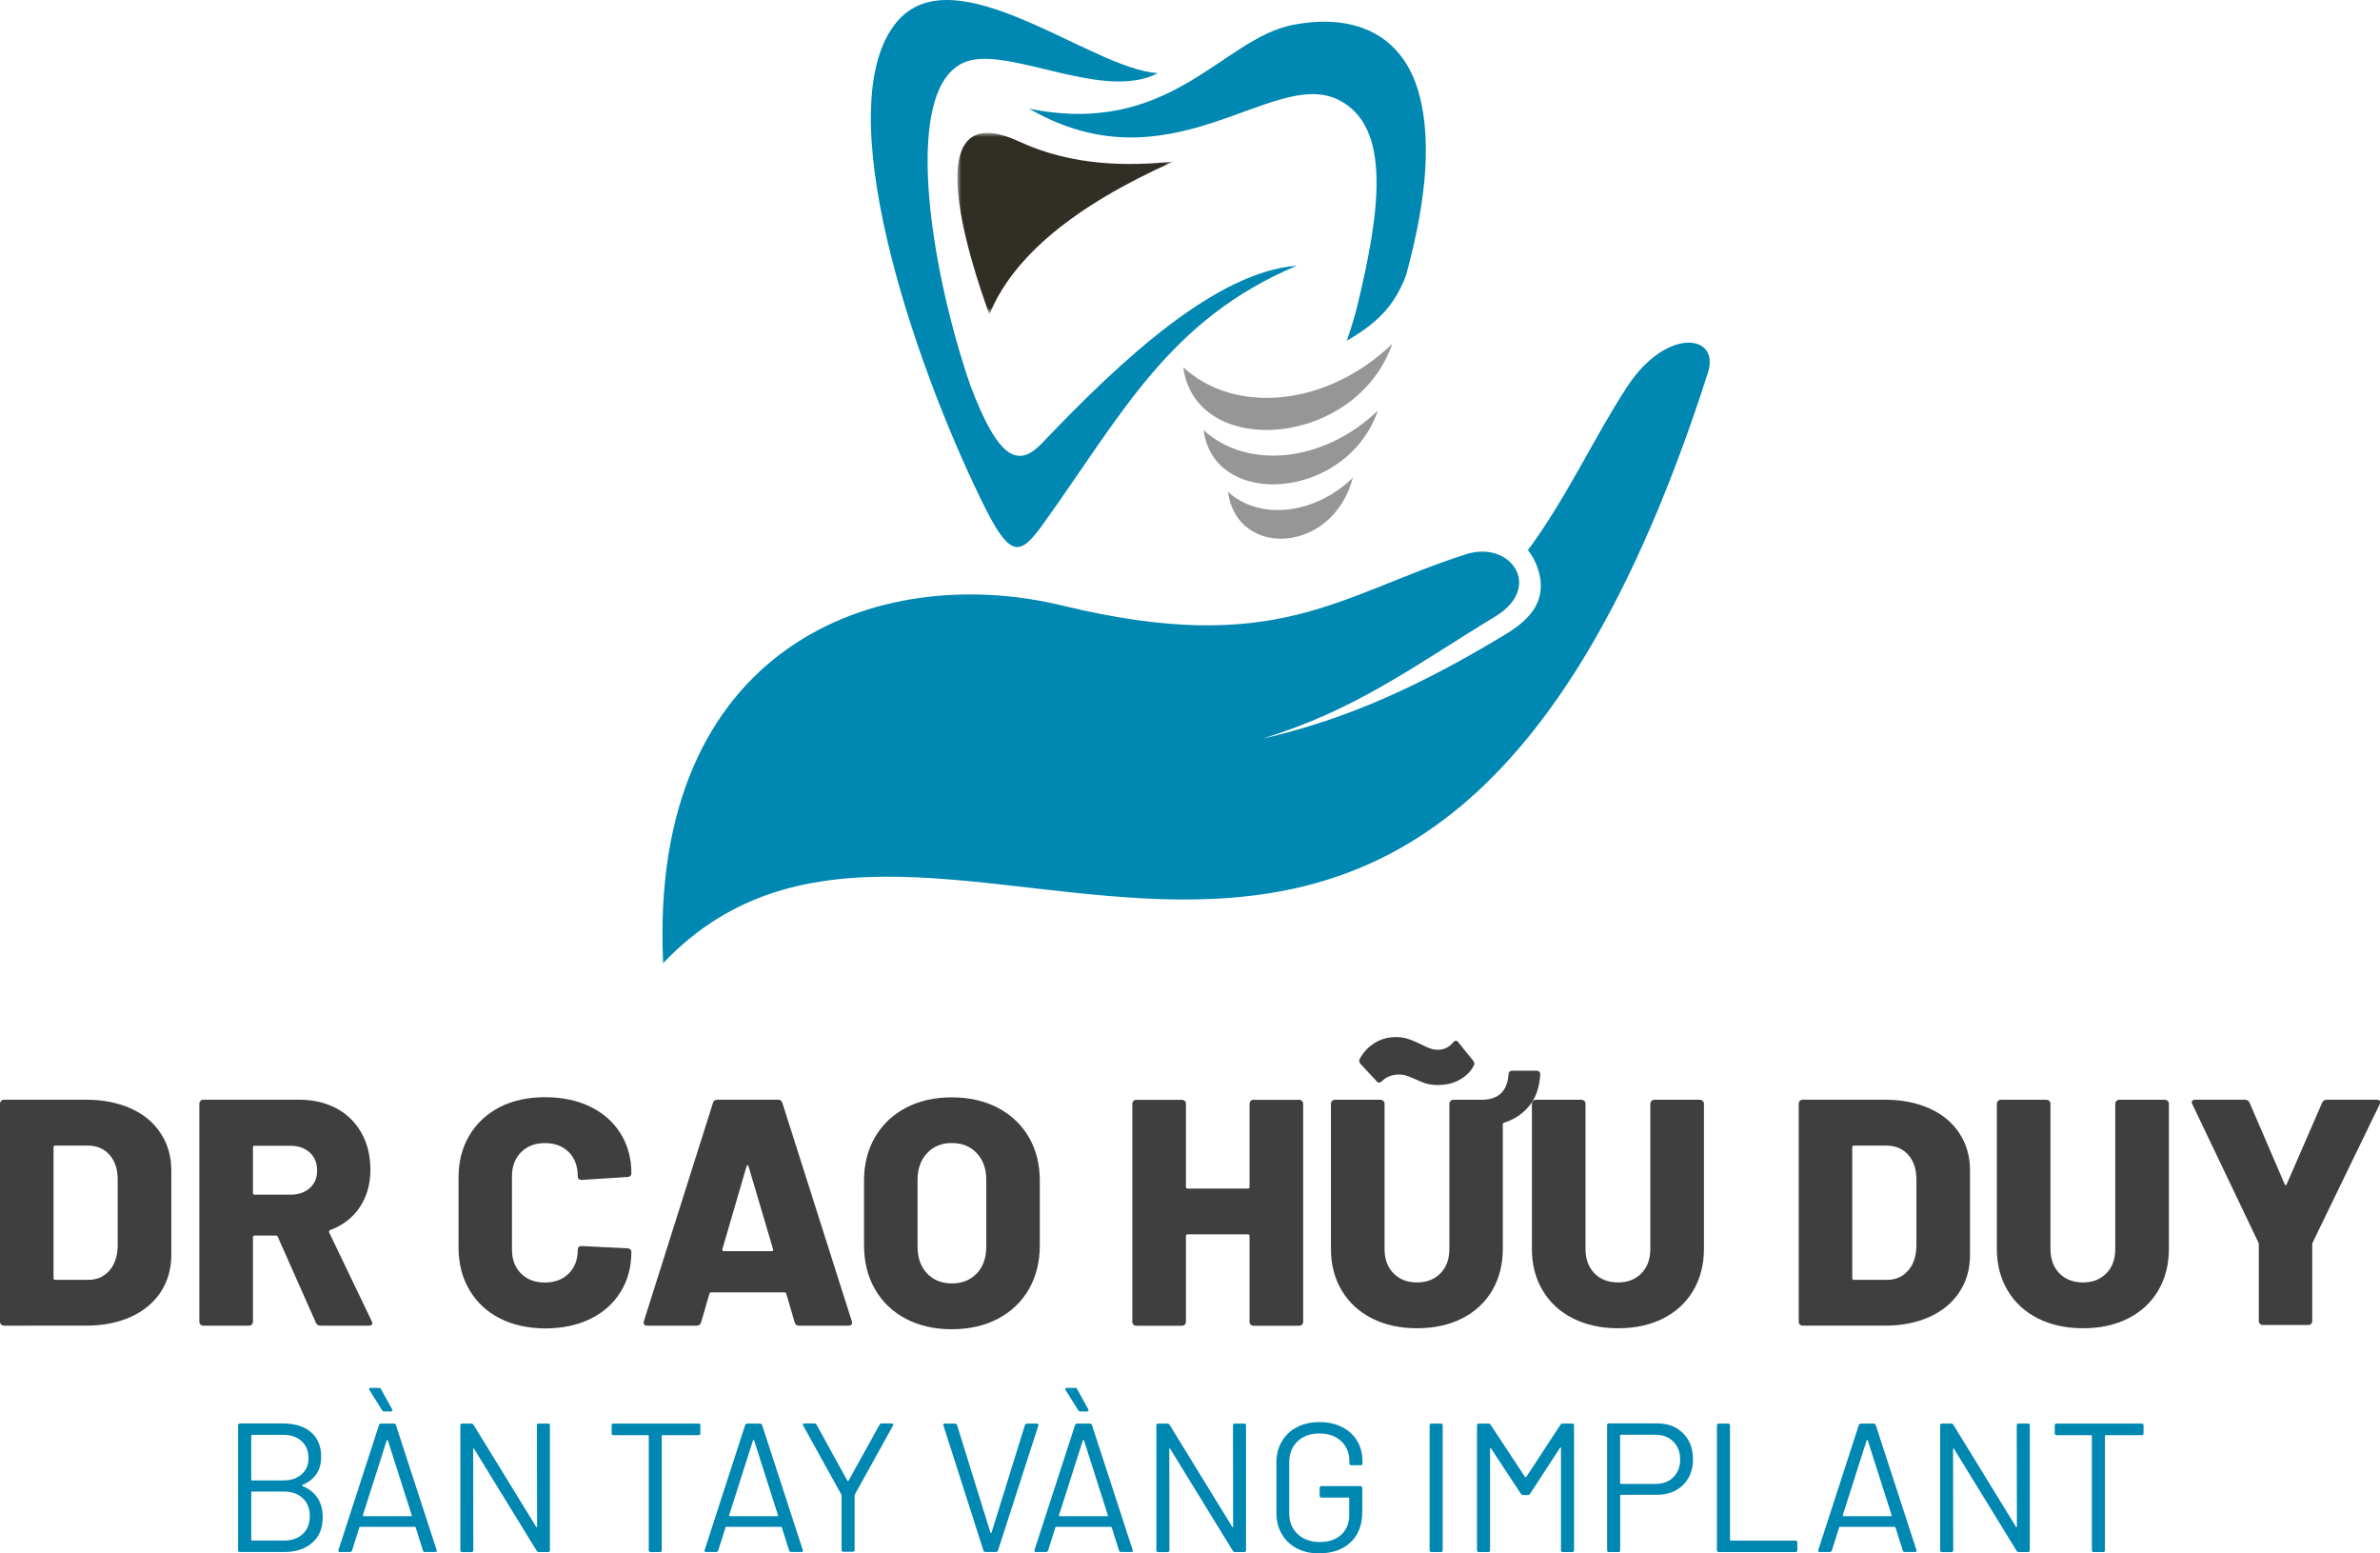 <?xml version="1.0" encoding="UTF-8"?>
<!-- Generator: Adobe Illustrator 26.0.1, SVG Export Plug-In . SVG Version: 6.00 Build 0)  -->
<svg xmlns="http://www.w3.org/2000/svg" xmlns:xlink="http://www.w3.org/1999/xlink" version="1.1" id="Layer_1" x="0px" y="0px" viewBox="0 0 293 191.21" style="enable-background:new 0 0 293 191.21;" xml:space="preserve">
<style type="text/css">
	.st0{fill-rule:evenodd;clip-rule:evenodd;fill:#0087B2;}
	.st1{filter:url(#Adobe_OpacityMaskFilter);}
	.st2{fill:url(#SVGID_00000163038331978197513490000012523038867811273619_);}
	.st3{mask:url(#SVGID_1_);fill-rule:evenodd;clip-rule:evenodd;fill:#302E25;}
	.st4{fill-rule:evenodd;clip-rule:evenodd;fill:#969696;}
	.st5{fill:#3F3F3F;}
	.st6{fill:#0087B2;}
	.st7{filter:url(#Adobe_OpacityMaskFilter_00000066480359461782536680000006308701460901176448_);}
	.st8{fill:url(#SVGID_00000036244192804630550420000013433417797852041389_);}
	.st9{mask:url(#SVGID_00000137819284847304178870000009412454117896191634_);fill-rule:evenodd;clip-rule:evenodd;fill:#302E25;}
</style>
<g>
	<g>
		<g>
			<path class="st0" d="M126.69,13.37c17.43,3.56,23.72-8.59,32.44-10.3c8.02-1.56,13.6,1.52,15.51,8.28     c1.91,6.73,0.48,15.13-1.56,22.61c-1.41,3.5-3.11,5.54-7.27,7.98c0.59-1.75,1.04-3.25,1.28-4.25     c2.78-11.48,4.35-22.21-2.41-25.45C156.56,8.35,144.1,23.49,126.69,13.37"></path>
			<path class="st0" d="M142.55,9c-8.16-0.44-25.06-14.88-32.18-6.26c-8.51,10.3,1.94,41.37,10.39,58.72     c3.64,7.53,4.79,7.05,7.79,2.86c9.61-13.42,15.43-25.02,31.11-31.62c-9.86,0.77-21.34,11.3-31.33,21.8     c-2.76,2.9-5.23,2.63-8.89-7.11c-5.02-14.6-8.61-37.34-0.26-39.88C124.59,5.87,135.96,12.48,142.55,9"></path>
			<defs>
				<filter id="Adobe_OpacityMaskFilter" x="117.86" y="16.36" width="26.58" height="22.35">
					<feColorMatrix type="matrix" values="1 0 0 0 0  0 1 0 0 0  0 0 1 0 0  0 0 0 1 0"></feColorMatrix>
				</filter>
			</defs>
			<mask maskUnits="userSpaceOnUse" x="117.86" y="16.36" width="26.58" height="22.35" id="SVGID_1_">
				<g class="st1">
					
						<linearGradient id="SVGID_00000085215174460989220520000003375056932230064271_" gradientUnits="userSpaceOnUse" x1="-1060.893" y1="693.939" x2="-1038.377" y2="738.843" gradientTransform="matrix(1 0 0 1 1170.392 -709.594)">
						<stop offset="0" style="stop-color:#FFFFFF"></stop>
						<stop offset="1" style="stop-color:#000000"></stop>
					</linearGradient>
					
						<rect x="117.86" y="16.36" style="fill:url(#SVGID_00000085215174460989220520000003375056932230064271_);" width="26.58" height="22.35"></rect>
				</g>
			</mask>
			<path class="st3" d="M144.45,19.89c-12.21,5.44-19.76,11.72-22.65,18.82c-2.46-6.78-9.13-27.22,3.69-21.28     C132.13,20.51,139.08,20.44,144.45,19.89"></path>
			<path class="st4" d="M145.67,45.21c6.43,5.91,17.75,4.8,25.73-2.89C166.94,55.16,147.18,56.6,145.67,45.21"></path>
			<path class="st4" d="M148.18,52.94c5.36,4.93,14.8,4,21.45-2.41C165.84,61.56,149.43,62.77,148.18,52.94"></path>
			<path class="st4" d="M151.18,60.53c3.84,3.53,10.61,2.87,15.37-1.73C164.07,68.23,152.24,68.74,151.18,60.53"></path>
		</g>
		<g>
			<g>
				<defs>
					<path id="SVGID_00000091010763075998063080000015403458557109799314_" d="M155.33,90.94c11.63-3.52,18.78-9.01,28.77-15.07       c2.91-1.77,3.42-4.08,2.51-5.76c-0.93-1.73-3.35-2.79-6.16-1.88c-15.71,5.05-23.3,12.7-49.64,6.31       c-22.84-5.54-51.01,5.02-49.17,44.01c33.63-35.4,92.86,38.73,128.62-72.67c1.54-4.8-5.13-5.64-9.95,1.73       c-4.02,6.15-7.42,13.63-12.21,20.11c0.5,0.61,0.9,1.33,1.18,2.14c1.32,3.81-0.67,6.23-3.86,8.17       C175.24,84.2,165.95,88.54,155.33,90.94z"></path>
				</defs>
				
					<use xlink:href="#SVGID_00000091010763075998063080000015403458557109799314_" style="overflow:visible;fill-rule:evenodd;clip-rule:evenodd;fill:#0087B2;"></use>
				<clipPath id="SVGID_00000137837343160062398160000015823758420469604994_">
					<use xlink:href="#SVGID_00000091010763075998063080000015403458557109799314_" style="overflow:visible;"></use>
				</clipPath>
			</g>
		</g>
	</g>
	<g>
		<path class="st5" d="M0.14,163.03c-0.09-0.09-0.14-0.2-0.14-0.34v-26.85c0-0.13,0.05-0.24,0.14-0.34c0.09-0.09,0.2-0.14,0.34-0.14    h10.13c2.07,0,3.89,0.36,5.48,1.07c1.59,0.71,2.82,1.73,3.69,3.06c0.87,1.32,1.31,2.85,1.31,4.57v10.41    c0,1.72-0.44,3.24-1.31,4.57c-0.87,1.32-2.11,2.34-3.69,3.06c-1.59,0.71-3.42,1.07-5.48,1.07H0.48    C0.34,163.17,0.23,163.12,0.14,163.03z M6.79,157.53h4.09c1.06,0,1.92-0.38,2.58-1.13c0.66-0.75,1.01-1.77,1.03-3.04v-8.18    c0-1.27-0.34-2.28-1.01-3.04c-0.68-0.75-1.56-1.13-2.64-1.13H6.79c-0.13,0-0.2,0.07-0.2,0.2v16.13    C6.59,157.46,6.66,157.53,6.79,157.53z"></path>
		<path class="st5" d="M38.89,162.81l-4.69-10.57c-0.05-0.11-0.13-0.16-0.24-0.16h-2.62c-0.13,0-0.2,0.07-0.2,0.2v10.41    c0,0.13-0.05,0.25-0.14,0.34c-0.09,0.09-0.21,0.14-0.34,0.14h-5.64c-0.13,0-0.25-0.05-0.34-0.14c-0.09-0.09-0.14-0.2-0.14-0.34    v-26.85c0-0.13,0.05-0.24,0.14-0.34c0.09-0.09,0.2-0.14,0.34-0.14h11.8c1.75,0,3.28,0.36,4.61,1.07c1.32,0.71,2.35,1.73,3.08,3.04    c0.73,1.31,1.09,2.81,1.09,4.51c0,1.77-0.44,3.31-1.31,4.61c-0.87,1.3-2.09,2.24-3.65,2.82c-0.13,0.05-0.17,0.15-0.12,0.28    l5.24,10.92c0.05,0.11,0.08,0.19,0.08,0.24c0,0.21-0.15,0.32-0.44,0.32h-5.96C39.18,163.17,38.99,163.05,38.89,162.81z     M31.14,141.21v5.64c0,0.13,0.07,0.2,0.2,0.2h4.41c0.98,0,1.77-0.27,2.38-0.81c0.61-0.54,0.91-1.26,0.91-2.16    c0-0.93-0.3-1.67-0.91-2.22c-0.61-0.56-1.4-0.83-2.38-0.83h-4.41C31.21,141.01,31.14,141.07,31.14,141.21z"></path>
		<path class="st5" d="M61.51,162.26c-1.6-0.82-2.85-1.99-3.73-3.5c-0.89-1.51-1.33-3.26-1.33-5.24v-8.58    c0-1.96,0.44-3.69,1.33-5.18c0.89-1.5,2.13-2.65,3.73-3.48c1.6-0.82,3.46-1.23,5.58-1.23c2.12,0,3.98,0.39,5.58,1.17    c1.6,0.78,2.85,1.88,3.73,3.3c0.89,1.42,1.33,3.05,1.33,4.91c0,0.13-0.05,0.24-0.14,0.32c-0.09,0.08-0.21,0.12-0.34,0.12    l-5.64,0.36c-0.32,0-0.48-0.15-0.48-0.44c0-1.24-0.37-2.24-1.11-2.98c-0.74-0.74-1.72-1.11-2.94-1.11c-1.22,0-2.2,0.38-2.94,1.13    c-0.74,0.75-1.11,1.74-1.11,2.96v9.02c0,1.22,0.37,2.2,1.11,2.94c0.74,0.74,1.72,1.11,2.94,1.11c1.22,0,2.2-0.37,2.94-1.11    c0.74-0.74,1.11-1.72,1.11-2.94c0-0.29,0.16-0.44,0.48-0.44l5.64,0.28c0.13,0,0.24,0.04,0.34,0.12c0.09,0.08,0.14,0.17,0.14,0.28    c0,1.88-0.44,3.54-1.33,4.97c-0.89,1.43-2.13,2.54-3.73,3.32c-1.6,0.78-3.46,1.17-5.58,1.17    C64.97,163.49,63.11,163.08,61.51,162.26z"></path>
		<path class="st5" d="M97.83,162.77l-1.03-3.54c-0.05-0.11-0.12-0.16-0.2-0.16h-9.06c-0.08,0-0.15,0.05-0.2,0.16l-1.03,3.54    c-0.08,0.27-0.27,0.4-0.56,0.4h-6.08c-0.16,0-0.28-0.05-0.36-0.14c-0.08-0.09-0.09-0.23-0.04-0.42l8.5-26.85    c0.08-0.26,0.25-0.4,0.52-0.4h7.51c0.26,0,0.44,0.13,0.52,0.4l8.54,26.85c0.03,0.05,0.04,0.12,0.04,0.2    c0,0.24-0.15,0.36-0.44,0.36h-6.08C98.1,163.17,97.91,163.04,97.83,162.77z M89.09,154h5.92c0.16,0,0.21-0.08,0.16-0.24    l-3.02-10.21c-0.03-0.11-0.07-0.15-0.12-0.14c-0.05,0.01-0.09,0.06-0.12,0.14l-2.98,10.21C88.91,153.92,88.96,154,89.09,154z"></path>
		<path class="st5" d="M111.51,162.32c-1.63-0.86-2.89-2.07-3.79-3.63c-0.9-1.56-1.35-3.38-1.35-5.44v-7.94    c0-2.01,0.45-3.79,1.35-5.34c0.9-1.55,2.16-2.75,3.79-3.61c1.63-0.86,3.52-1.29,5.66-1.29c2.14,0,4.04,0.43,5.68,1.29    c1.64,0.86,2.91,2.07,3.81,3.61c0.9,1.55,1.35,3.33,1.35,5.34v7.94c0,2.07-0.45,3.88-1.35,5.44c-0.9,1.56-2.17,2.77-3.81,3.63    c-1.64,0.86-3.54,1.29-5.68,1.29C115.03,163.61,113.14,163.18,111.51,162.32z M120.25,156.74c0.78-0.82,1.17-1.92,1.17-3.3v-8.22    c0-1.35-0.39-2.44-1.17-3.28c-0.78-0.83-1.81-1.25-3.08-1.25c-1.25,0-2.26,0.42-3.04,1.25c-0.78,0.83-1.17,1.93-1.17,3.28v8.22    c0,1.38,0.39,2.48,1.17,3.3c0.78,0.82,1.79,1.23,3.04,1.23C118.45,157.97,119.47,157.56,120.25,156.74z"></path>
		<path class="st5" d="M153.97,135.51c0.09-0.09,0.2-0.14,0.34-0.14h5.64c0.13,0,0.24,0.05,0.34,0.14c0.09,0.09,0.14,0.21,0.14,0.34    v26.85c0,0.13-0.05,0.25-0.14,0.34c-0.09,0.09-0.21,0.14-0.34,0.14h-5.64c-0.13,0-0.25-0.05-0.34-0.14    c-0.09-0.09-0.14-0.2-0.14-0.34v-10.57c0-0.13-0.07-0.2-0.2-0.2h-7.43c-0.13,0-0.2,0.07-0.2,0.2v10.57c0,0.13-0.05,0.25-0.14,0.34    c-0.09,0.09-0.21,0.14-0.34,0.14h-5.64c-0.13,0-0.25-0.05-0.34-0.14c-0.09-0.09-0.14-0.2-0.14-0.34v-26.85    c0-0.13,0.05-0.24,0.14-0.34c0.09-0.09,0.2-0.14,0.34-0.14h5.64c0.13,0,0.24,0.05,0.34,0.14c0.09,0.09,0.14,0.21,0.14,0.34v10.25    c0,0.13,0.07,0.2,0.2,0.2h7.43c0.13,0,0.2-0.07,0.2-0.2v-10.25C153.84,135.71,153.88,135.6,153.97,135.51z"></path>
		<path class="st5" d="M189.62,132.27c-0.11,1.62-0.56,2.91-1.37,3.87c-0.81,0.97-1.83,1.65-3.08,2.05    c-0.11,0.03-0.16,0.09-0.16,0.2v15.33c0,1.93-0.44,3.64-1.31,5.12c-0.87,1.48-2.11,2.63-3.71,3.44c-1.6,0.81-3.45,1.21-5.54,1.21    c-2.09,0-3.94-0.4-5.54-1.21c-1.6-0.81-2.85-1.95-3.73-3.44c-0.89-1.48-1.33-3.19-1.33-5.12v-17.87c0-0.13,0.05-0.24,0.14-0.34    c0.09-0.09,0.2-0.14,0.34-0.14h5.64c0.13,0,0.24,0.05,0.34,0.14c0.09,0.09,0.14,0.21,0.14,0.34v17.87c0,1.25,0.36,2.24,1.09,3    c0.73,0.75,1.7,1.13,2.92,1.13c1.19,0,2.15-0.38,2.88-1.13c0.73-0.75,1.09-1.75,1.09-3v-17.87c0-0.13,0.05-0.24,0.14-0.34    c0.09-0.09,0.2-0.14,0.34-0.14h3.46c2.07,0,3.18-1.03,3.34-3.1c0-0.32,0.16-0.48,0.48-0.48h2.98    C189.46,131.79,189.62,131.95,189.62,132.27z M175.54,133.36c-0.38-0.12-0.8-0.28-1.25-0.5c-0.53-0.24-0.93-0.4-1.19-0.48    c-0.26-0.08-0.54-0.12-0.83-0.12c-0.87,0-1.58,0.27-2.11,0.79c-0.13,0.13-0.27,0.2-0.4,0.2c-0.11,0-0.2-0.05-0.28-0.16l-1.99-2.14    c-0.19-0.24-0.21-0.45-0.08-0.64c0.42-0.79,1.03-1.44,1.81-1.93c0.78-0.49,1.66-0.73,2.64-0.73c0.53,0,1,0.07,1.41,0.2    c0.41,0.13,0.77,0.27,1.09,0.42c0.32,0.15,0.53,0.25,0.64,0.3c0.11,0.05,0.3,0.15,0.58,0.28c0.28,0.13,0.53,0.23,0.75,0.28    c0.22,0.05,0.44,0.08,0.66,0.08c0.77,0,1.39-0.29,1.87-0.87c0.13-0.16,0.25-0.24,0.36-0.24c0.13,0,0.24,0.07,0.32,0.2l1.79,2.22    c0.16,0.19,0.21,0.36,0.16,0.52c-0.32,0.71-0.87,1.31-1.67,1.79c-0.79,0.48-1.73,0.72-2.82,0.72    C176.41,133.54,175.93,133.48,175.54,133.36z"></path>
		<path class="st5" d="M193.65,162.28c-1.6-0.81-2.85-1.95-3.73-3.44c-0.89-1.48-1.33-3.19-1.33-5.12v-17.87    c0-0.13,0.05-0.24,0.14-0.34c0.09-0.09,0.2-0.14,0.34-0.14h5.64c0.13,0,0.24,0.05,0.34,0.14c0.09,0.09,0.14,0.21,0.14,0.34v17.87    c0,1.25,0.36,2.24,1.09,3c0.73,0.75,1.7,1.13,2.92,1.13c1.19,0,2.15-0.38,2.88-1.13c0.73-0.75,1.09-1.75,1.09-3v-17.87    c0-0.13,0.05-0.24,0.14-0.34c0.09-0.09,0.2-0.14,0.34-0.14h5.64c0.13,0,0.24,0.05,0.34,0.14c0.09,0.09,0.14,0.21,0.14,0.34v17.87    c0,1.93-0.44,3.64-1.31,5.12c-0.87,1.48-2.11,2.63-3.71,3.44c-1.6,0.81-3.45,1.21-5.54,1.21    C197.1,163.49,195.26,163.08,193.65,162.28z"></path>
		<path class="st5" d="M221.58,163.03c-0.09-0.09-0.14-0.2-0.14-0.34v-26.85c0-0.13,0.05-0.24,0.14-0.34    c0.09-0.09,0.2-0.14,0.34-0.14h10.13c2.07,0,3.89,0.36,5.48,1.07c1.59,0.71,2.82,1.73,3.69,3.06c0.87,1.32,1.31,2.85,1.31,4.57    v10.41c0,1.72-0.44,3.24-1.31,4.57c-0.87,1.32-2.11,2.34-3.69,3.06c-1.59,0.71-3.42,1.07-5.48,1.07h-10.13    C221.78,163.17,221.67,163.12,221.58,163.03z M228.23,157.53h4.09c1.06,0,1.92-0.38,2.58-1.13c0.66-0.75,1.01-1.77,1.03-3.04    v-8.18c0-1.27-0.34-2.28-1.01-3.04c-0.68-0.75-1.56-1.13-2.64-1.13h-4.05c-0.13,0-0.2,0.07-0.2,0.2v16.13    C228.03,157.46,228.1,157.53,228.23,157.53z"></path>
		<path class="st5" d="M250.89,162.28c-1.6-0.81-2.85-1.95-3.73-3.44c-0.89-1.48-1.33-3.19-1.33-5.12v-17.87    c0-0.13,0.05-0.24,0.14-0.34c0.09-0.09,0.2-0.14,0.34-0.14h5.64c0.13,0,0.24,0.05,0.34,0.14c0.09,0.09,0.14,0.21,0.14,0.34v17.87    c0,1.25,0.36,2.24,1.09,3c0.73,0.75,1.7,1.13,2.92,1.13c1.19,0,2.15-0.38,2.88-1.13c0.73-0.75,1.09-1.75,1.09-3v-17.87    c0-0.13,0.05-0.24,0.14-0.34c0.09-0.09,0.2-0.14,0.34-0.14h5.64c0.13,0,0.24,0.05,0.34,0.14c0.09,0.09,0.14,0.21,0.14,0.34v17.87    c0,1.93-0.44,3.64-1.31,5.12c-0.87,1.48-2.11,2.63-3.71,3.44c-1.6,0.81-3.45,1.21-5.54,1.21    C254.34,163.49,252.49,163.08,250.89,162.28z"></path>
		<path class="st5" d="M278.22,162.95c-0.09-0.09-0.14-0.2-0.14-0.34v-9.41c0-0.11-0.01-0.18-0.04-0.24l-8.14-17.04    c-0.05-0.11-0.08-0.18-0.08-0.24c0-0.21,0.15-0.32,0.44-0.32h6.12c0.26,0,0.45,0.12,0.56,0.36l4.33,10.05    c0.08,0.16,0.16,0.16,0.24,0l4.37-10.05c0.11-0.24,0.29-0.36,0.56-0.36h6.16c0.18,0,0.31,0.05,0.38,0.14    c0.07,0.09,0.06,0.23-0.02,0.42l-8.26,17.04c-0.03,0.05-0.04,0.13-0.04,0.24v9.41c0,0.13-0.05,0.25-0.14,0.34    c-0.09,0.09-0.21,0.14-0.34,0.14h-5.6C278.42,163.09,278.31,163.05,278.22,162.95z"></path>
	</g>
	<g>
		<g>
			<path class="st6" d="M37.25,182.92c0.81,0.33,1.43,0.82,1.85,1.47c0.42,0.65,0.63,1.43,0.63,2.35c0,1.36-0.43,2.41-1.3,3.16     c-0.87,0.75-2.01,1.13-3.42,1.13h-5.47c-0.15,0-0.23-0.08-0.23-0.23v-15.36c0-0.15,0.08-0.23,0.23-0.23h5.31     c1.46,0,2.61,0.36,3.44,1.08c0.84,0.72,1.25,1.74,1.25,3.05c0,0.83-0.2,1.53-0.6,2.11c-0.4,0.58-0.97,1.02-1.71,1.32     C37.18,182.83,37.18,182.88,37.25,182.92z M30.93,176.71v5.42c0,0.06,0.03,0.09,0.09,0.09h3.84c0.95,0,1.71-0.25,2.27-0.75     s0.85-1.16,0.85-1.99c0-0.87-0.28-1.57-0.85-2.09c-0.56-0.52-1.32-0.78-2.27-0.78h-3.84C30.96,176.62,30.93,176.65,30.93,176.71z      M37.29,188.8c0.56-0.54,0.85-1.27,0.85-2.19c0-0.92-0.29-1.65-0.87-2.2c-0.58-0.55-1.36-0.82-2.34-0.82h-3.91     c-0.06,0-0.09,0.03-0.09,0.09v5.85c0,0.06,0.03,0.09,0.09,0.09h4C35.96,189.61,36.72,189.34,37.29,188.8z"></path>
			<path class="st6" d="M52.07,190.85l-0.9-2.85c-0.02-0.05-0.05-0.07-0.09-0.07h-6.75c-0.05,0-0.08,0.02-0.09,0.07l-0.9,2.85     c-0.05,0.12-0.14,0.18-0.27,0.18h-1.22c-0.17,0-0.23-0.08-0.18-0.25l4.99-15.38c0.05-0.12,0.14-0.18,0.27-0.18h1.54     c0.14,0,0.23,0.06,0.27,0.18l5.01,15.38l0.02,0.09c0,0.11-0.07,0.16-0.2,0.16h-1.22C52.2,191.03,52.11,190.97,52.07,190.85z      M44.69,186.59c0.02,0.02,0.05,0.03,0.08,0.03h5.83c0.03,0,0.06-0.01,0.08-0.03c0.02-0.02,0.03-0.05,0.01-0.08l-2.94-9.22     c-0.02-0.03-0.04-0.05-0.07-0.05c-0.03,0-0.05,0.02-0.07,0.05l-2.94,9.22C44.67,186.54,44.67,186.57,44.69,186.59z M48.32,173.59     c0,0.09-0.07,0.14-0.2,0.14H47.3c-0.11,0-0.2-0.05-0.27-0.16l-1.54-2.46c-0.03-0.06-0.05-0.11-0.05-0.14     c0-0.09,0.06-0.14,0.18-0.14h1.02c0.14,0,0.23,0.05,0.27,0.16l1.36,2.46C48.3,173.52,48.32,173.56,48.32,173.59z"></path>
			<path class="st6" d="M66.32,175.22h1.15c0.15,0,0.23,0.08,0.23,0.23v15.36c0,0.15-0.08,0.23-0.23,0.23h-1.13     c-0.11,0-0.2-0.05-0.27-0.16l-7.7-12.54c-0.02-0.05-0.04-0.06-0.07-0.06c-0.03,0.01-0.05,0.03-0.05,0.08l0.02,12.45     c0,0.15-0.08,0.23-0.23,0.23H56.9c-0.15,0-0.23-0.08-0.23-0.23v-15.36c0-0.15,0.08-0.23,0.23-0.23h1.13     c0.11,0,0.2,0.05,0.27,0.16l7.7,12.54c0.01,0.05,0.04,0.06,0.07,0.06c0.03-0.01,0.05-0.03,0.05-0.08l-0.02-12.45     C66.1,175.3,66.17,175.22,66.32,175.22z"></path>
			<path class="st6" d="M86.22,175.45v0.97c0,0.15-0.08,0.23-0.23,0.23h-4.43c-0.06,0-0.09,0.03-0.09,0.09v14.07     c0,0.15-0.08,0.23-0.23,0.23H80.1c-0.15,0-0.23-0.08-0.23-0.23v-14.07c0-0.06-0.03-0.09-0.09-0.09h-4.25     c-0.15,0-0.23-0.08-0.23-0.23v-0.97c0-0.15,0.08-0.23,0.23-0.23h10.46C86.15,175.22,86.22,175.3,86.22,175.45z"></path>
			<path class="st6" d="M97.15,190.85l-0.9-2.85c-0.02-0.05-0.05-0.07-0.09-0.07h-6.75c-0.05,0-0.08,0.02-0.09,0.07l-0.9,2.85     c-0.05,0.12-0.14,0.18-0.27,0.18h-1.22c-0.17,0-0.23-0.08-0.18-0.25l4.99-15.38c0.05-0.12,0.14-0.18,0.27-0.18h1.54     c0.14,0,0.23,0.06,0.27,0.18l5.01,15.38l0.02,0.09c0,0.11-0.07,0.16-0.2,0.16h-1.22C97.29,191.03,97.2,190.97,97.15,190.85z      M89.78,186.59c0.02,0.02,0.05,0.03,0.08,0.03h5.83c0.03,0,0.06-0.01,0.08-0.03c0.02-0.02,0.03-0.05,0.01-0.08l-2.94-9.22     c-0.02-0.03-0.04-0.05-0.07-0.05c-0.03,0-0.05,0.02-0.07,0.05l-2.94,9.22C89.75,186.54,89.76,186.57,89.78,186.59z"></path>
			<path class="st6" d="M103.61,190.78v-6.69c0-0.06-0.01-0.1-0.02-0.11l-4.7-8.49c-0.03-0.06-0.05-0.11-0.05-0.14     c0-0.09,0.07-0.14,0.2-0.14h1.22c0.14,0,0.23,0.05,0.27,0.16l3.79,6.89c0.01,0.02,0.04,0.02,0.07,0.02     c0.03,0,0.05-0.01,0.07-0.02l3.82-6.89c0.06-0.11,0.15-0.16,0.27-0.16h1.22c0.09,0,0.15,0.03,0.18,0.08     c0.03,0.05,0.02,0.12-0.02,0.19l-4.7,8.49c-0.02,0.02-0.02,0.05-0.02,0.11v6.69c0,0.15-0.08,0.23-0.23,0.23h-1.15     C103.69,191.01,103.61,190.93,103.61,190.78z"></path>
			<path class="st6" d="M121.07,190.85l-4.92-15.38l-0.02-0.09c0-0.11,0.07-0.16,0.2-0.16h1.22c0.14,0,0.23,0.06,0.27,0.18     l4.11,13.24c0.01,0.03,0.04,0.05,0.07,0.05c0.03,0,0.05-0.01,0.07-0.05l4.11-13.24c0.05-0.12,0.14-0.18,0.27-0.18h1.2     c0.17,0,0.23,0.08,0.18,0.25l-4.97,15.38c-0.05,0.12-0.14,0.18-0.27,0.18h-1.24C121.21,191.03,121.12,190.97,121.07,190.85z"></path>
			<path class="st6" d="M137.76,190.85l-0.9-2.85c-0.02-0.05-0.05-0.07-0.09-0.07h-6.75c-0.05,0-0.08,0.02-0.09,0.07l-0.9,2.85     c-0.05,0.12-0.14,0.18-0.27,0.18h-1.22c-0.17,0-0.23-0.08-0.18-0.25l4.99-15.38c0.05-0.12,0.14-0.18,0.27-0.18h1.54     c0.14,0,0.23,0.06,0.27,0.18l5.01,15.38l0.02,0.09c0,0.11-0.07,0.16-0.2,0.16h-1.22C137.9,191.03,137.81,190.97,137.76,190.85z      M130.39,186.59c0.02,0.02,0.05,0.03,0.08,0.03h5.83c0.03,0,0.06-0.01,0.08-0.03c0.02-0.02,0.03-0.05,0.01-0.08l-2.94-9.22     c-0.02-0.03-0.04-0.05-0.07-0.05c-0.03,0-0.05,0.02-0.07,0.05l-2.94,9.22C130.36,186.54,130.37,186.57,130.39,186.59z      M134.01,173.59c0,0.09-0.07,0.14-0.2,0.14H133c-0.11,0-0.2-0.05-0.27-0.16l-1.54-2.46c-0.03-0.06-0.05-0.11-0.05-0.14     c0-0.09,0.06-0.14,0.18-0.14h1.02c0.14,0,0.23,0.05,0.27,0.16l1.36,2.46C134,173.52,134.01,173.56,134.01,173.59z"></path>
			<path class="st6" d="M152.02,175.22h1.15c0.15,0,0.23,0.08,0.23,0.23v15.36c0,0.15-0.08,0.23-0.23,0.23h-1.13     c-0.11,0-0.2-0.05-0.27-0.16l-7.7-12.54c-0.02-0.05-0.04-0.06-0.07-0.06c-0.03,0.01-0.05,0.03-0.05,0.08l0.02,12.45     c0,0.15-0.08,0.23-0.23,0.23h-1.15c-0.15,0-0.23-0.08-0.23-0.23v-15.36c0-0.15,0.08-0.23,0.23-0.23h1.13     c0.11,0,0.2,0.05,0.27,0.16l7.7,12.54c0.01,0.05,0.04,0.06,0.07,0.06c0.03-0.01,0.05-0.03,0.05-0.08l-0.02-12.45     C151.79,175.3,151.87,175.22,152.02,175.22z"></path>
			<path class="st6" d="M159.67,190.59c-0.8-0.41-1.42-1-1.86-1.75c-0.44-0.75-0.67-1.62-0.67-2.6v-6.23c0-0.98,0.22-1.84,0.67-2.6     c0.44-0.75,1.07-1.34,1.86-1.75c0.8-0.41,1.72-0.62,2.78-0.62c1.04,0,1.96,0.2,2.77,0.61c0.81,0.41,1.43,0.98,1.86,1.71     c0.44,0.73,0.65,1.55,0.65,2.47v0.29c0,0.15-0.08,0.23-0.23,0.23h-1.15c-0.15,0-0.23-0.08-0.23-0.23v-0.27     c0-1.01-0.34-1.83-1.01-2.46c-0.67-0.63-1.56-0.95-2.68-0.95c-1.11,0-2.01,0.32-2.69,0.97c-0.68,0.65-1.02,1.5-1.02,2.55v6.32     c0,1.05,0.35,1.91,1.04,2.55c0.69,0.65,1.6,0.97,2.73,0.97c1.1,0,1.98-0.3,2.63-0.9c0.65-0.6,0.98-1.41,0.98-2.42v-2.06     c0-0.06-0.03-0.09-0.09-0.09h-3.32c-0.15,0-0.23-0.08-0.23-0.23v-0.95c0-0.15,0.08-0.23,0.23-0.23h4.79     c0.15,0,0.23,0.08,0.23,0.23v2.91c0,1.61-0.48,2.87-1.43,3.77c-0.96,0.9-2.24,1.36-3.85,1.36     C161.4,191.21,160.47,191.01,159.67,190.59z"></path>
			<path class="st6" d="M176,190.81v-15.36c0-0.15,0.08-0.23,0.23-0.23h1.15c0.15,0,0.23,0.08,0.23,0.23v15.36     c0,0.15-0.08,0.23-0.23,0.23h-1.15C176.08,191.03,176,190.96,176,190.81z"></path>
			<path class="st6" d="M192.38,175.22h1.17c0.15,0,0.23,0.08,0.23,0.23v15.36c0,0.15-0.08,0.23-0.23,0.23h-1.15     c-0.15,0-0.23-0.08-0.23-0.23v-12.56c0-0.05-0.02-0.08-0.05-0.09c-0.03-0.01-0.05,0-0.07,0.05l-3.68,5.65     c-0.08,0.11-0.17,0.16-0.27,0.16h-0.59c-0.11,0-0.2-0.05-0.27-0.14l-3.68-5.6c-0.02-0.05-0.04-0.06-0.07-0.05     c-0.03,0.02-0.05,0.05-0.05,0.09v12.49c0,0.15-0.08,0.23-0.23,0.23h-1.15c-0.15,0-0.23-0.08-0.23-0.23v-15.36     c0-0.15,0.08-0.23,0.23-0.23h1.17c0.12,0,0.21,0.05,0.27,0.14l4.25,6.44c0.01,0.02,0.04,0.02,0.07,0.02     c0.03,0,0.05-0.01,0.07-0.02l4.2-6.41C192.18,175.27,192.27,175.22,192.38,175.22z"></path>
			<path class="st6" d="M207.21,176.42c0.81,0.81,1.21,1.88,1.21,3.21c0,1.31-0.41,2.36-1.23,3.16c-0.82,0.8-1.9,1.2-3.24,1.2h-4.4     c-0.06,0-0.09,0.03-0.09,0.09v6.73c0,0.15-0.08,0.23-0.23,0.23h-1.15c-0.15,0-0.23-0.08-0.23-0.23v-15.38     c0-0.15,0.08-0.23,0.23-0.23h5.94C205.34,175.2,206.4,175.61,207.21,176.42z M206,181.83c0.56-0.55,0.84-1.28,0.84-2.18     c0-0.92-0.28-1.66-0.84-2.21c-0.56-0.56-1.28-0.84-2.17-0.84h-4.29c-0.06,0-0.09,0.03-0.09,0.09v5.87c0,0.06,0.03,0.09,0.09,0.09     h4.29C204.72,182.65,205.44,182.38,206,181.83z"></path>
			<path class="st6" d="M211.37,190.81v-15.36c0-0.15,0.08-0.23,0.23-0.23h1.15c0.15,0,0.23,0.08,0.23,0.23v14.09     c0,0.06,0.03,0.09,0.09,0.09h7.97c0.15,0,0.23,0.08,0.23,0.23v0.95c0,0.15-0.08,0.23-0.23,0.23h-9.44     C211.45,191.03,211.37,190.96,211.37,190.81z"></path>
			<path class="st6" d="M234.25,190.85l-0.9-2.85c-0.01-0.05-0.04-0.07-0.09-0.07h-6.75c-0.05,0-0.08,0.02-0.09,0.07l-0.9,2.85     c-0.05,0.12-0.14,0.18-0.27,0.18h-1.22c-0.17,0-0.23-0.08-0.18-0.25l4.99-15.38c0.05-0.12,0.14-0.18,0.27-0.18h1.54     c0.14,0,0.23,0.06,0.27,0.18l5.01,15.38l0.02,0.09c0,0.11-0.07,0.16-0.2,0.16h-1.22C234.39,191.03,234.3,190.97,234.25,190.85z      M226.88,186.59c0.02,0.02,0.05,0.03,0.08,0.03h5.83c0.03,0,0.06-0.01,0.08-0.03c0.02-0.02,0.03-0.05,0.01-0.08l-2.94-9.22     c-0.02-0.03-0.04-0.05-0.07-0.05c-0.03,0-0.05,0.02-0.07,0.05l-2.94,9.22C226.85,186.54,226.86,186.57,226.88,186.59z"></path>
			<path class="st6" d="M248.51,175.22h1.15c0.15,0,0.23,0.08,0.23,0.23v15.36c0,0.15-0.08,0.23-0.23,0.23h-1.13     c-0.11,0-0.2-0.05-0.27-0.16l-7.7-12.54c-0.02-0.05-0.04-0.06-0.07-0.06c-0.03,0.01-0.05,0.03-0.05,0.08l0.02,12.45     c0,0.15-0.08,0.23-0.23,0.23h-1.15c-0.15,0-0.23-0.08-0.23-0.23v-15.36c0-0.15,0.08-0.23,0.23-0.23h1.13     c0.11,0,0.2,0.05,0.27,0.16l7.7,12.54c0.01,0.05,0.04,0.06,0.07,0.06c0.03-0.01,0.05-0.03,0.05-0.08l-0.02-12.45     C248.28,175.3,248.36,175.22,248.51,175.22z"></path>
			<path class="st6" d="M263.89,175.45v0.97c0,0.15-0.08,0.23-0.23,0.23h-4.43c-0.06,0-0.09,0.03-0.09,0.09v14.07     c0,0.15-0.08,0.23-0.23,0.23h-1.15c-0.15,0-0.23-0.08-0.23-0.23v-14.07c0-0.06-0.03-0.09-0.09-0.09h-4.25     c-0.15,0-0.23-0.08-0.23-0.23v-0.97c0-0.15,0.08-0.23,0.23-0.23h10.46C263.81,175.22,263.89,175.3,263.89,175.45z"></path>
		</g>
	</g>
</g>
</svg>
